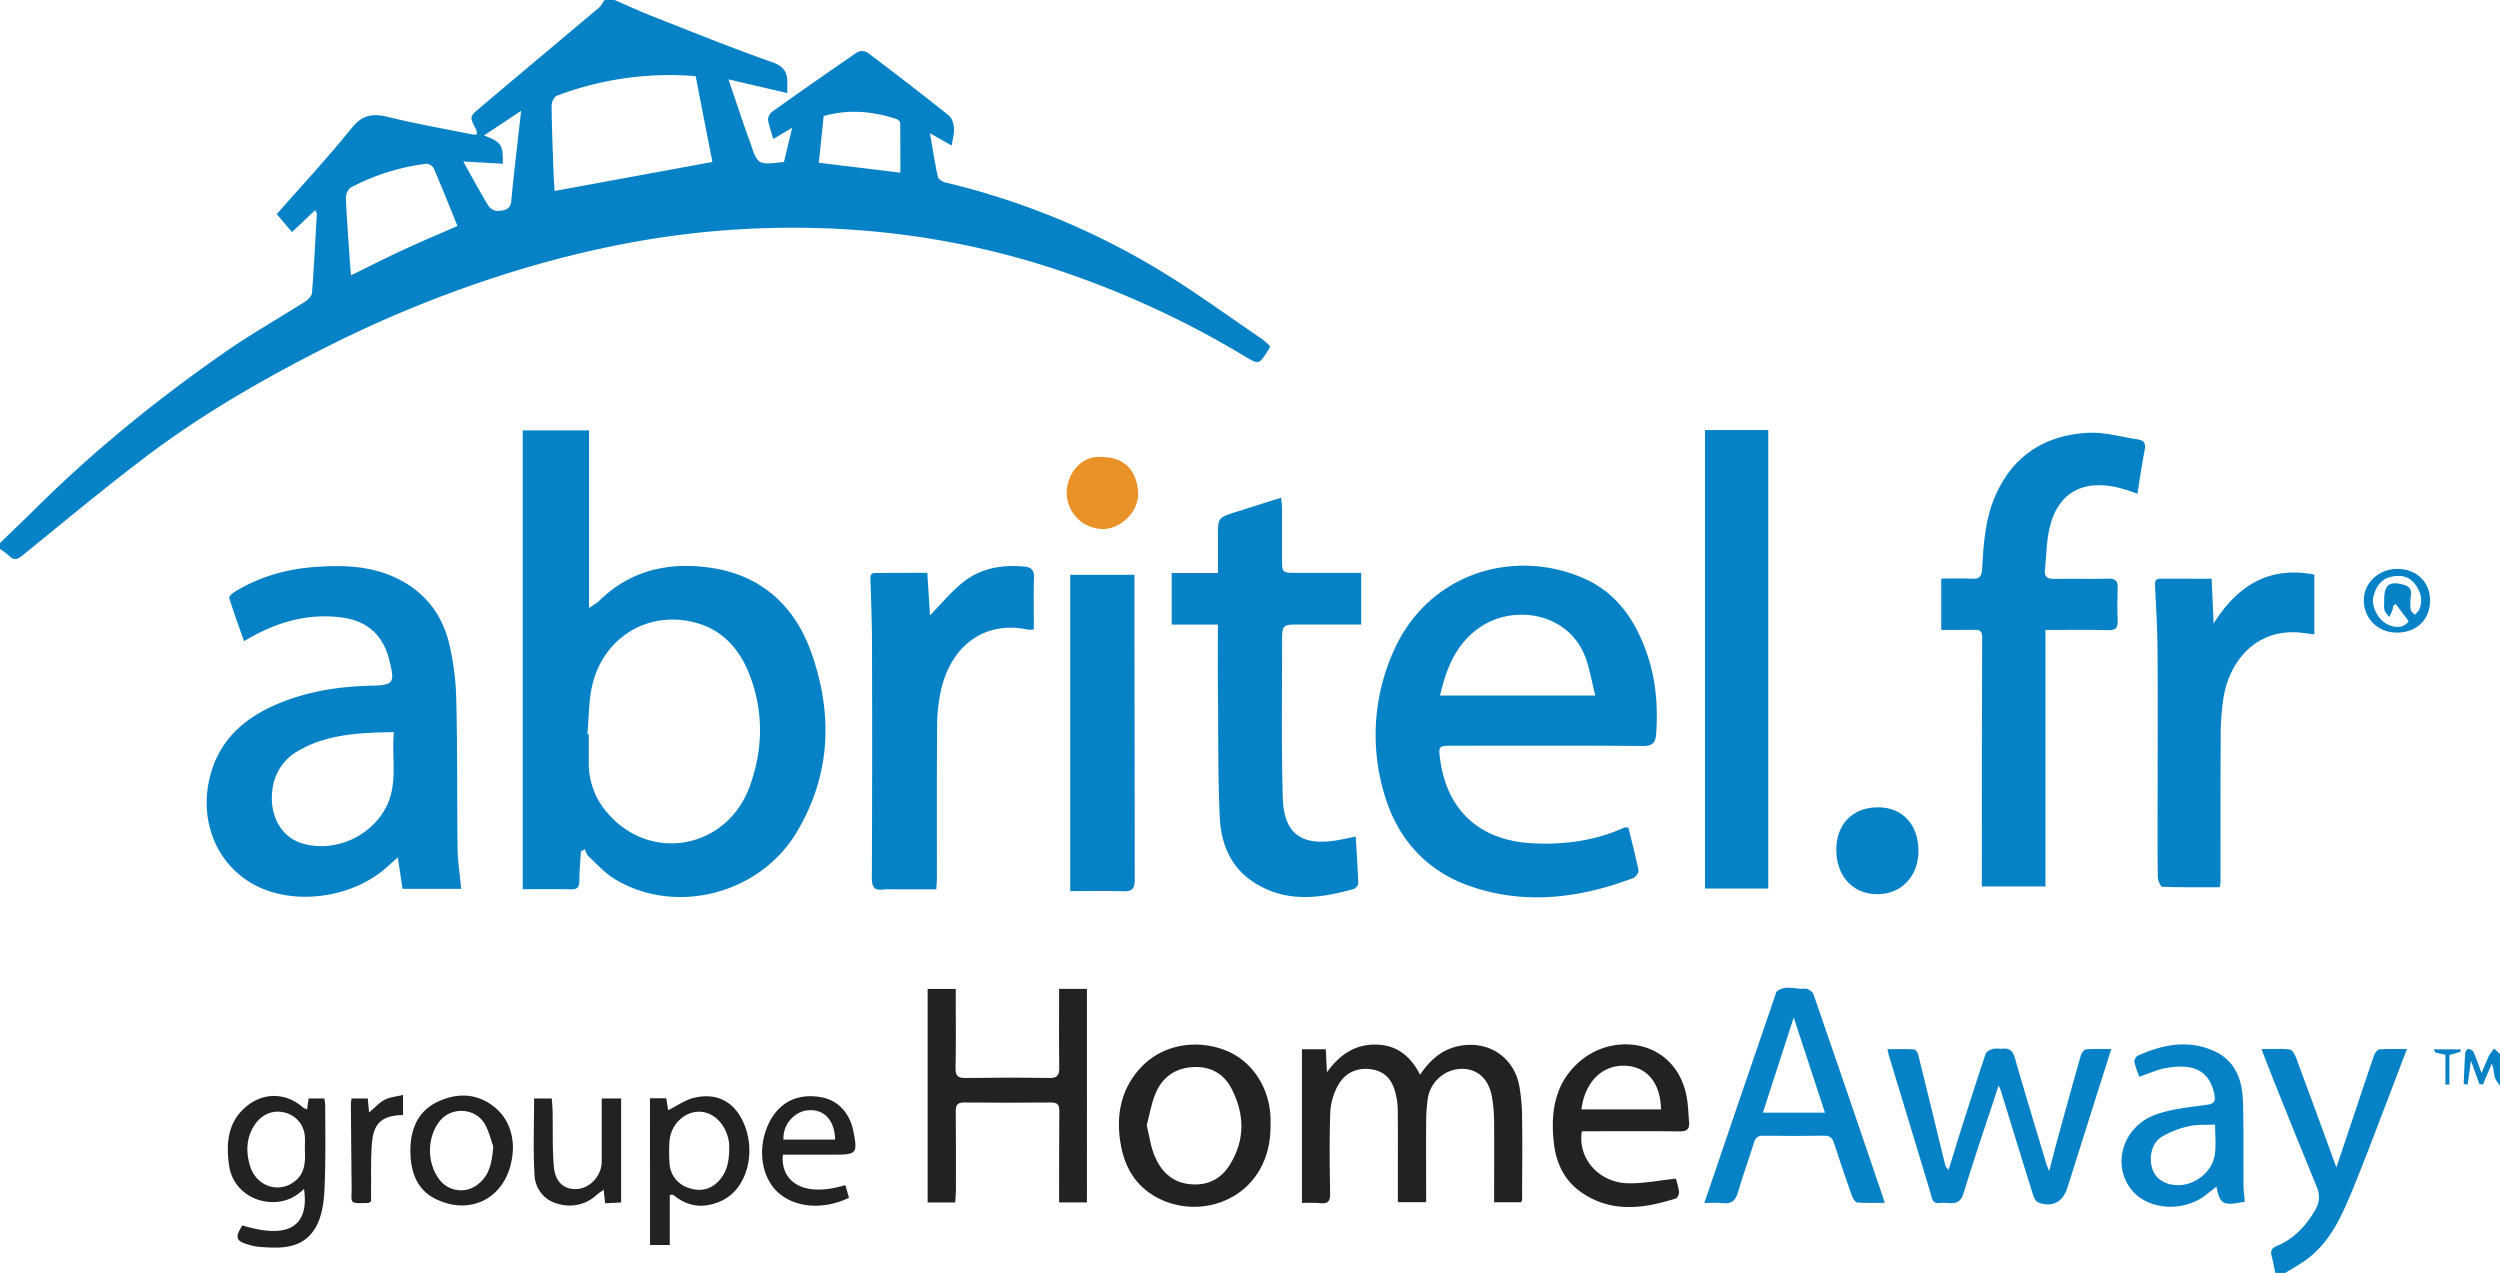 <svg xmlns="http://www.w3.org/2000/svg" viewBox="0 0 1257 640">
  <g>
    <path d="M0,273c6.06-5.86,12.18-11.66,18.16-17.6,29.23-29,61.16-54.81,94.91-78.31,13.08-9.1,27-17,40.46-25.52,1.48-.94,3.23-2.8,3.35-4.35,1-13.27,1.68-26.56,2.43-39.85,0-.27-.28-.56-.87-1.68l-11.62,11-7.67-9C152,93,165.05,79,177,64.19c5.48-6.79,10.86-7.17,18.46-5.3,13.88,3.41,28,5.87,42,8.71a13.42,13.42,0,0,0,2.34,0,7.83,7.83,0,0,0-.35-2.33c-3.42-6.54-3.48-6.58,2-11.2Q271.21,29,301,4c1.25-1.06,2-2.66,3-4h5c6.18,2.67,12.29,5.51,18.55,8,20.26,7.94,40.43,16.12,60.93,23.36,5.89,2.07,7.41,5.2,7.39,10.44,0,1.62,0,3.23,0,5l-29.59-6.89c3.1,9.16,5.69,16.82,8.31,24.47.8,2.36,1.7,4.69,2.51,7C381,83,381,83,394.19,81.42c1.25-5.25,2.55-10.67,4.1-17.15l-9.5,5.61c-1-3.68-2.19-6.62-2.6-9.66a5.2,5.2,0,0,1,2-4Q409.5,41,431.1,26.22a5.43,5.43,0,0,1,5,.15c13.81,10.41,27.52,20.94,41,31.72,1.57,1.25,2.4,4.09,2.56,6.26.2,2.7-.66,5.48-1.15,8.84L467.59,67c1.41,8.2,2.47,15.17,4,22,.25,1.14,2.25,2.39,3.65,2.72a375.65,375.65,0,0,1,105.84,43c18.39,10.92,35.68,23.7,53.44,35.7a41.33,41.33,0,0,1,4.19,3.74c-.5.89-.84,1.61-1.27,2.28-4.55,7-4.54,6.92-11.57,2.7a472.34,472.34,0,0,0-94-43.35c-52-17.31-105.42-23.67-159.94-20.5-39.18,2.28-77.45,10-115,21.61a603.77,603.77,0,0,0-95,38.71c-30.68,15.58-60.47,32.85-88,53.57C52.5,245.4,31.81,262.64,10.91,279.59c-2.57,2.08-4.13,2-6.29-.12A46.8,46.8,0,0,0,0,276ZM349.79,38.28A160.39,160.39,0,0,0,280,48.13c-1.35.5-2.67,3.22-2.65,4.89.11,11.46.57,22.93,1,34.39.1,3.07.35,6.13.5,8.6l79.35-14.57C355.5,67.78,352.7,53.33,349.79,38.28ZM230,113.63c-4-9.9-7.85-19.56-11.95-29.11a4.62,4.62,0,0,0-3.74-2.17,109.86,109.86,0,0,0-37.77,11.86c-1.42.76-2.68,3.38-2.62,5.08.37,9.8,1.14,19.58,1.8,29.37.2,3.06.47,6.11.75,9.78,9.21-4.51,17.74-8.85,26.42-12.88S220.52,117.8,230,113.63ZM411.7,81.82l41,5c0-8.45,0-16.71-.08-25,0-.67-1.05-1.69-1.81-1.94-12.05-4-24.22-5.06-36.68-1.53C413.34,66.26,412.54,73.83,411.7,81.82Zm-178.79-.63c4.61,8.21,8.36,15.2,12.48,22,.87,1.44,3.12,3,4.65,2.87,2.94-.17,6.56-.33,7-4.77.51-5.63,1.12-11.25,1.74-16.87,1-9.07,2.05-18.13,3.24-28.7L243.35,68.12c8.74,3.27,9.66,4.73,9.45,14.21Z" fill="#0882c6"/>
    <path d="M1144,640c-.57-2.72-1-5.46-1.75-8.14s-.28-4.23,2.54-5.4c8.63-3.57,14.66-10.08,19.26-18,2.11-3.65,2.66-7.24.94-11.38-7.35-17.79-14.48-35.66-21.67-53.52-2-5-4-10.15-6.28-16.1,5.09,0,9.67-.27,14.18.18,1.17.12,2.56,2.32,3.12,3.83,6.83,18.35,13.52,36.74,20.39,55.5,3.13-9.31,6.19-18.38,9.23-27.46,3.22-9.6,6.36-19.22,9.67-28.78.43-1.24,1.67-3,2.64-3.11,4.39-.33,8.81-.14,13.93-.14-3.8,10-7.25,19.09-10.75,28.19-5.26,13.64-10.34,27.34-15.9,40.86s-11.13,27.15-23.34,36.4c-3.51,2.66-7.46,4.75-11.21,7.1Z" fill="#0882c6"/>
    <path d="M1257,546c-.92-1.51-2.24-2.91-2.67-4.55-.55-2.07-.38-4.33-1.51-6.54q-2.21,5.19-4.42,10.38l-1.72-.14-4.29-11.8c-.6,4.38-1.13,8.21-1.66,12l-2-.28c.24-5.19.41-10.39.78-15.57,0-.78,1.12-2.15,1.59-2.1a3.67,3.67,0,0,1,2.62,1.61c1.39,3.14,2.47,6.43,4,10.5,1.47-3.43,2.59-6.29,3.93-9a20.79,20.79,0,0,1,2.47-3.29l2.9,2.8Z" fill="#0882c6"/>
    <path d="M292.08,428.15c-.29,4.89-.76,9.79-.79,14.68,0,3.16-.93,4.42-4.3,4.34-8.11-.22-16.23-.07-24.16-.07V216.41h33.33v89.33c2.43-1.71,3.95-2.49,5.11-3.64,16-15.67,35.55-19.77,56.69-16.53,24.94,3.82,41.61,19.12,49.88,42.32,11.12,31.22,10,62.15-7.65,91.15-18.79,30.83-61.15,41.37-91.35,22.79-4.86-3-8.82-7.47-13.06-11.4-.89-.82-1.19-2.28-1.76-3.44Zm3.27-59,.69.06c0,5,0,10,0,15a37.62,37.62,0,0,0,9.46,24.63c21.78,25.23,60.13,17.89,71.49-13.54,6.42-17.79,7-35.8.74-53.76C373,328,364.6,317.32,350.44,313.28c-23.93-6.83-46.91,6.85-52.64,31.22C295.92,352.48,296.11,361,295.35,369.19Z" fill="#0882c6"/>
    <path d="M818.76,416.08c1.72,7.1,3.63,14.29,5.07,21.56.22,1.11-1.43,3.39-2.68,3.86-26.87,10.12-54.36,13.65-82,4.05-23.37-8.13-37.78-25.51-43.95-49.23a103.07,103.07,0,0,1,4.86-67.5c17.41-41.22,61.82-53.56,96.86-37.76,16.83,7.58,26.1,22.11,31.68,39.12,4.11,12.5,5,25.41,4.15,38.51-.29,4.71-1.71,6.43-6.85,6.39-31.83-.27-63.65-.14-95.48-.13-7,0-7.23.07-6.32,6.87,3.32,24.92,19.17,40.58,45.74,42.13,16.13.94,31.92-1.08,46.84-7.84C817.11,415.92,817.67,416.08,818.76,416.08Zm-94.71-66.35h78.06c-1.7-6.76-2.74-13-4.8-18.77-7.9-22.24-34.68-27.19-51.9-16.38C732.62,322.6,727.38,335.25,724.05,349.73Z" fill="#0882c6"/>
    <path d="M231.89,446.91h-29.5c-.75-5-1.48-9.84-2.37-15.77-1.89,1.66-3.21,2.75-4.44,3.91-17.72,16.74-48.45,20.87-68.79,9.23C108.91,434,100.43,413.1,105.26,391.8c4.07-17.9,15.57-29.31,31.63-36.68,15.66-7.18,32.33-9.93,49.45-10.35,11.62-.28,12.3-1.18,9.44-12.74-3.11-12.57-10.89-19.79-23.79-21.53-15.75-2.13-30.38,1.61-44.21,9-1.45.78-2.87,1.62-5.08,2.88-2.61-7.45-5.2-14.54-7.45-21.74-.21-.68,1.52-2.31,2.65-3,12.59-7.73,26.46-11.64,41.08-12.61,12.81-.86,25.55-.63,37.81,4.51C212.08,296,221.73,307.35,225.7,323a134.56,134.56,0,0,1,3.72,29.55c.63,24.65.32,49.31.65,74C230.16,433.11,231.22,439.71,231.89,446.91Zm-33.83-78.79c-17,.32-33.21.84-47.86,9.27a25.48,25.48,0,0,0-13.06,18.45c-2.24,12.87,3.6,24.63,14.29,28.05,15.69,5,33.86-2.48,42-16.78C200.56,394.74,196.71,381.53,198.06,368.12Z" fill="#0882c6"/>
    <path d="M976.05,316.71v-25.8c5.14,0,10.08-.22,15,.07,3.93.23,5.35-.71,5.59-5.11.7-12.58,1.48-25.16,6.78-37,9-20.24,25.15-30.13,46.5-31.27,8.27-.44,16.7,2.11,25,3.33,3,.44,4.13,1.86,3.46,5.18-1.44,7.13-2.41,14.35-3.68,22.18-2.39-.86-4-1.5-5.7-2-18.69-6-34.67-1-38.9,21.17-1.18,6.18-1.18,12.57-1.91,18.84-.47,3.95,1.39,4.82,4.9,4.76,9-.14,18,.11,27-.1,3.5-.09,4.79,1.06,4.67,4.53-.19,5.49-.24,11,0,16.49.15,3.64-1,5-4.81,4.86-10.31-.26-20.62-.09-31.49-.09V445.72h-32c0-4.31,0-8.27,0-12.23,0-37.65,0-75.3.17-112.95,0-2.9-.83-3.9-3.61-3.86C987.55,316.78,982.08,316.71,976.05,316.71Z" fill="#0882c6"/>
    <path d="M612.36,314.05H589.12V288.11h23.27c0-6.18,0-11.92,0-17.66-.09-10.11-.12-10.12,9.32-13.12,7.25-2.31,14.52-4.59,22.46-7.1.18,2.18.44,3.91.45,5.64,0,8.33,0,16.66,0,25,0,7.14,0,7.16,7.37,7.18,10.65,0,21.3,0,32.42,0V314c-10.29,0-20.4,0-30.51,0-9.26,0-9.28,0-9.26,9.21,0,26-.4,52,.35,77.95.53,18.07,9.41,24.35,27.39,21.31,2.92-.5,5.82-1.15,9.28-1.84.48,8,1,15.77,1.29,23.52a3.82,3.82,0,0,1-2.23,2.8c-17.58,5-35,7.14-51.29-4-11.27-7.73-15.56-19.49-16.15-32.26-.91-19.62-.7-39.29-.86-58.94C612.28,339.41,612.36,327.1,612.36,314.05Z" fill="#0882c6"/>
    <path d="M857.28,216.23h31.8V446.76h-31.8Z" fill="#0882c6"/>
    <path d="M466.25,288c.47,7.49.91,14.55,1.34,21.42,5.43-5.56,10.26-11.44,16-16.18,9-7.44,19.92-9.47,31.45-8.36,3.31.31,5,1.59,4.85,5.35-.26,8.63-.08,17.27-.08,26.26a11.9,11.9,0,0,1-2.62.13c-23.47-5.07-39.81,9.55-44.29,31.48A87.42,87.42,0,0,0,471.18,365c-.19,25.66-.09,51.31-.11,77,0,1.48-.17,2.95-.3,5.17H448.85a32,32,0,0,0-4.49.06c-4.48.62-6-.92-6-5.71q.28-58.47.08-117c0-10.82-.42-21.64-.75-32.46-.06-2.17-.37-4.06,2.73-4C448.87,288.07,457.34,288,466.25,288Z" fill="#0882c6"/>
    <path d="M1112,291c.36,7.57.67,14.37,1,22.5,12.14-19.28,28-28.94,50.66-24.61V319c-2.44-.32-4.65-.66-6.87-.89-21.85-2.27-35.63,13.6-38.82,32.62a129.47,129.47,0,0,0-1.4,20.37c-.16,24.16-.07,48.32-.1,72.48a20.35,20.35,0,0,1-.39,2.52c-9.65,0-19.25.13-28.84-.22-.86,0-2.28-3.18-2.3-4.89-.17-14.83-.08-29.66-.08-44.49,0-23.17.12-46.33-.06-69.49-.08-10.65-.71-21.3-1.22-31.94-.11-2.23-.26-4.11,2.71-4.11C1094.6,290.94,1102.89,291,1112,291Z" fill="#0882c6"/>
    <path d="M538.11,448.06V289h32.3V303q0,69.74.14,139.48c0,3.86-1.07,5.78-5.39,5.65C556.35,447.88,547.52,448.06,538.11,448.06Z" fill="#0882c6"/>
    <path d="M714,540.35c5.19-7.61,11.12-12.69,19.44-14.4,14.66-3,27.67,5.34,30.46,20a96.79,96.79,0,0,1,1.42,16.85c.18,13.49,0,27,0,40.47,0,.3-.24.6-.5,1.22H751.24c0-13.47.09-26.58,0-39.68A76.56,76.56,0,0,0,750.06,551c-1.75-8.88-7.55-13.75-15.29-13.58A17.56,17.56,0,0,0,718,551.75a82.85,82.85,0,0,0-.92,12.9c-.11,13.14,0,26.27,0,39.82H702.84v-12c0-11.66.07-23.32-.06-35a36.25,36.25,0,0,0-1.25-8.32c-1.66-6.56-5.62-10.79-12.65-11.59s-12.67,2.1-16,7.95a30.84,30.84,0,0,0-4,13.53c-.51,13.64-.33,27.31-.09,41,.07,4-1.15,5.38-5.12,4.89a79.07,79.07,0,0,0-9.06-.07V527.58h12c.17,3.51.33,6.76.57,11.58,6.42-9,14.19-14,24.23-13.94C701.71,525.26,709,530.45,714,540.35Z" fill="#232124"/>
    <path d="M480.3,604.59H466.42V497.24h14.14v8.17c0,10.5.15,21-.11,31.49-.1,4,1.12,5.17,5.05,5.11,14-.2,28-.24,42,0,4.06.07,5.14-1.27,5.09-5.11-.17-13.13-.07-26.27-.07-39.69h14V604.56h-14c0-2.51,0-5,0-7.4,0-12.83,0-25.66.11-38.49,0-3.18-.86-4.38-4.22-4.34q-21.75.24-43.49,0c-3.7-.05-4.4,1.4-4.36,4.69.15,13.33.08,26.66.07,40C480.54,600.79,480.39,602.58,480.3,604.59Z" fill="#232124"/>
    <path d="M1061.54,527.47c-7.58,24-14.81,46.77-22,69.58-2.3,7.3-7.47,10.17-14.58,7.61-1.21-.44-2.25-2.31-2.69-3.73-5.52-17.59-10.9-35.22-16.34-52.83a21.3,21.3,0,0,0-1-2.31c-5.91,18-12.1,36-17.67,54.25-2.18,7.11-7.43,4.22-11.69,4.84s-4.17-2.72-5-5.37q-10.44-34.57-20.94-69.15c-.18-.61-.27-1.26-.6-2.84,4.65,0,9-.15,13.36.13.79.05,1.87,1.73,2.14,2.82,4.6,18.54,9.08,37.1,13.62,55.65.1.44.54.79,1.56,2.23,2.23-7.21,4.17-13.66,6.22-20.08,4.08-12.81,8.15-25.63,12.44-38.37.37-1.13,2.2-2.1,3.54-2.47,1.55-.43,3.32,0,5-.15,3.58-.34,5.17,1.13,6.19,4.71,5.11,17.88,10.55,35.66,15.89,53.47.28.94.73,1.82,1.36,3.38,1.52-5.87,2.82-11.17,4.27-16.42,3.82-13.93,7.66-27.85,11.63-41.74.35-1.21,1.6-3,2.55-3.06C1052.88,527.27,1057,527.47,1061.54,527.47Z" fill="#0882c6"/>
    <path d="M856.94,604.87c6.1-17.92,11.79-34.72,17.53-51.5q9.16-26.83,18.38-53.66c.11-.31,0-.76.26-.95,4.38-4,9.66-1.09,14.49-1.66,1.32-.16,3.75,1.46,4.2,2.77,10.52,30.28,20.84,60.63,31.19,91,1.48,4.35,2.94,8.7,4.7,13.91-5.1,0-9.52.23-13.89-.17-1-.09-2.25-2.16-2.74-3.55q-4.65-13.14-8.95-26.41c-.85-2.61-2.14-3.67-5-3.62-10.15.17-20.31.15-30.46,0-2.54,0-3.87.69-4.66,3.23-2.6,8.4-5.66,16.67-8.1,25.12-1.23,4.23-3.24,6.14-7.74,5.57C863.41,604.58,860.58,604.87,856.94,604.87Zm44.94-93.27-15.49,47.84h31.2C912.32,543.4,907.27,528,901.88,511.6Z" fill="#0882c6"/>
    <path d="M638.83,565.84c.3,34.33-31.58,48.26-55.13,37.27-11.31-5.28-17.58-14.51-19.93-26.3-2.85-14.32-.87-28,9.09-39.28,10.5-11.91,27.63-15.41,43-9.56,13.69,5.23,22.75,19,23,34.88C638.84,563.85,638.83,564.85,638.83,565.84Zm-62.24,0c1.32,5.35,1.95,10.73,4,15.52,3.18,7.47,8.53,13,17.27,14s15.77-2.15,20.41-9.58c7.8-12.49,7.6-25.45,1-38.31-4-7.82-10.88-11.47-19.64-10.93-8.94.56-15.39,5.26-18.7,13.45C578.87,554.93,578,560.39,576.59,565.8Z" fill="#232124"/>
    <path d="M795.38,568.79c-2.31,13.41,8.41,25.82,23.08,26.16,7.84.18,15.72-1.45,24.15-2.33a44.33,44.33,0,0,1,1.61,6.6c.12,1.1-.8,3.12-1.67,3.4-16.5,5.19-32.91,7.4-48.15-3.63-8.18-5.93-12-14.55-13.12-24.27-1.86-16.29.76-31.48,14.51-42.24,17.61-13.79,47.65-8.86,52.42,19.92.64,3.91.71,7.92,1.06,11.88.31,3.45-1.18,4.61-4.66,4.58-14.82-.16-29.64-.07-44.46-.07Zm39.78-11c-.28-13.3-7-21.38-17.9-21.92-11.55-.58-20.39,8.07-22.11,21.92Z" fill="#232124"/>
    <path d="M1128.67,604.18c-10.87,2.26-12.42,1.47-14.25-7.52-1.86,1.46-3.5,2.72-5.11,4-11.07,8.88-28.78,7.91-37.21-2-10.61-12.51-5-32.2,11.69-38.21,8-2.88,16.77-3.75,25.28-4.87,4-.53,5.13-1.44,4.27-5.52-2.67-12.68-11.67-15.41-24.76-12.95-4.16.79-8.12,2.66-12.91,4.29a58.52,58.52,0,0,1-2.52-7.48,3.72,3.72,0,0,1,1.71-3.1c12.54-5.65,25.44-8.29,38.57-2.27,10.7,4.92,14,14.62,14.35,25.45.39,14,.16,28,.27,42C1128.07,598.6,1128.44,601.24,1128.67,604.18Zm-14.93-38.75c-4.66.25-9.09-.12-13.21.85a46,46,0,0,0-13.68,5.37c-5,3.13-6.54,10.25-4.62,16.12,1.59,4.88,6.34,8,12.54,8.13,8.72.25,17.62-6.69,18.85-15.44C1114.3,575.61,1113.74,570.6,1113.74,565.43Z" fill="#0882c6"/>
    <path d="M154.39,557.81l.79-5.49h7.89a28.81,28.81,0,0,1,.46,3.66c0,14.16.28,28.33-.4,42.46-.31,6.31-1.32,13.28-4.36,18.6-6.47,11.3-18.06,10.78-29.26,9.8a25.87,25.87,0,0,1-4.39-1c-6.54-1.76-7.15-3.59-3.26-9.7,22.85,7,33.72.79,31-18.35-4.6,4.46-9.76,6.73-16.09,6.62-10.75-.2-20.06-7.47-21.59-18.42s-.83-21.72,8.68-29.66c8.7-7.26,20.07-7,28.54.55A9.28,9.28,0,0,0,154.39,557.81ZM153.28,578c0-2.16.16-4.33,0-6.48a13.2,13.2,0,0,0-10.62-12.23c-5.58-1.32-11.18,1.15-14.56,6.2-4.33,6.48-4.5,13.6-2.43,20.6,3.15,10.64,14.94,14.32,23,7.51C153.47,589.49,153.57,583.77,153.28,578Z" fill="#232124"/>
    <path d="M326.81,552.22H335c.35,2.25.69,4.42.94,6,4.47-2.2,8.59-5.24,13.16-6.29,11.94-2.73,20.72,2.43,25.27,13.83,5.79,14.52.8,31.87-10.93,37.67-8.47,4.18-16.63,3.86-24.26-2.13a5.58,5.58,0,0,0-1.3-.69c-.11-.05-.3.09-1.12.37v25h-9.92Zm39.82,26.51c0-1.16.1-2.33,0-3.48-.92-9.29-7.5-16.31-15.22-16.28-7.46,0-14.17,6.61-14.78,14.78a74,74,0,0,0,0,10.94,13.64,13.64,0,0,0,9.25,12.46c5.48,2,10.78,1.41,15.16-3S366.4,584.47,366.63,578.73Z" fill="#232124"/>
    <path d="M944.48,405.91c12.28.1,20.2,8.85,20.12,22.23-.07,12.52-8.72,21.5-20.69,21.47-12.35,0-20.68-9.13-20.62-22.53C923.34,414.17,931.72,405.8,944.48,405.91Z" fill="#0882c6"/>
    <path d="M393.65,580.57c-1.42,11.41,7.82,22.43,31.4,15.3.61,2.15,1.23,4.3,1.83,6.38-13.14,6.35-27.79,5-36.2-3.16-7.61-7.36-9.69-20.54-5.09-32.1,4.89-12.3,14.92-17.78,27.81-15.22,8,1.59,13.86,7.9,15.63,16.8,2.29,11.41,1.81,12-9.67,12ZM419.92,573c-.27-9.58-5.31-15.12-13-14.81-7.33.3-13.41,7.08-13,14.81Z" fill="#232124"/>
    <path d="M257.91,576.64c-.36,23.52-19.16,35.54-38.53,26.37-9.27-4.39-12.59-12.8-13-22.48-.44-11.44,2.89-21.5,13.84-26.63,9.74-4.56,19.85-4.32,28.64,2.94C255.68,562.43,257.76,570.2,257.91,576.64Zm-9.89-.16c-.94-2.59-2-7.22-4.18-11.17-4.67-8.28-16.65-9-22.57-1.85-6.55,8-6.79,21-.54,29.32A13.58,13.58,0,0,0,240.87,595C246,590.7,247.37,584.81,248,576.48Z" fill="#232124"/>
    <path d="M304.27,605c-.26-2.35-.46-4.12-.75-6.71a39,39,0,0,0-3.43,2.42,19.89,19.89,0,0,1-19.44,4.59,15.43,15.43,0,0,1-11.89-14.51c-.76-12.7-.21-25.49-.21-38.49h8.87c.14,2,.38,4.06.42,6.13.19,9.3-.15,18.65.61,27.91.66,8.06,5.2,11.93,11.66,11.5,6.7-.44,12.41-6.76,12.44-13.85,0-10.46,0-20.92,0-31.67h9.75v52.28Zm-1-6.81-.18.34.64,0c-.05-.12-.06-.27-.15-.35S303.33,598.23,303.22,598.22Z" fill="#232124"/>
    <path d="M554.65,229.85c10.8.08,17,6.94,17.6,17.87.51,10.09-9.7,18.71-18.21,18.26a18.33,18.33,0,0,1-17.7-18.39C536.33,239.17,543.1,228.4,554.65,229.85Z" fill="#ea9127"/>
    <path d="M202.64,560.63c-10.37.26-14.72,3.86-15.6,13.9-.69,7.93-.36,16-.47,23.93,0,2,0,3.92,0,5.54-.82.52-1.08.84-1.36.85-10.24.34-8.32.28-8.41-8q-.23-21-.38-41.9a18.57,18.57,0,0,1,.36-2.63h8.13c.2,2.16.4,4.24.66,7,3-2.47,5.18-5,7.93-6.39s5.83-1.57,9.14-2.39Z" fill="#232124"/>
    <path d="M1205.47,286.06c9.5,0,16.26,6.5,16.36,15.67.1,9.7-6.69,16.36-16.69,16.35-9.42,0-16.52-6.91-16.61-16.16C1188.44,293.13,1196,286,1205.47,286.06Zm-.92,17.57-1.34,1.12a7.7,7.7,0,0,1-.26,1.94c-.47,1.22-1.09,2.38-1.65,3.57-.82-1.17-2-2.24-2.36-3.54-.43-1.55-.13-3.29-.15-5-.11-7.71,2.61-9.79,10-7.63,2.87.84,3.91,2.58,3.37,5.65a24.3,24.3,0,0,0,0,6.92c.1.87,1.28,1.61,2,2.41a10,10,0,0,0,2.11-2.33c2.09-4.73,1-9.09-2-13.06-3.3-4.36-8-4.73-12.67-3.5s-7.17,5.3-8.25,9.83c-1.19,5,2.49,11.79,7.27,14,4.32,2,8.17,1.55,10.47-1.64Z" fill="#0882c6"/>
    <path d="M1229.58,530.34c-2.38-.53-3.67-.78-4.94-1.13-.21-.06-.32-.52-.93-1.61h13.41l.1,1.26-5.67,1.61v14.86h-2Z" fill="#0882c6"/>
  </g>
</svg>
